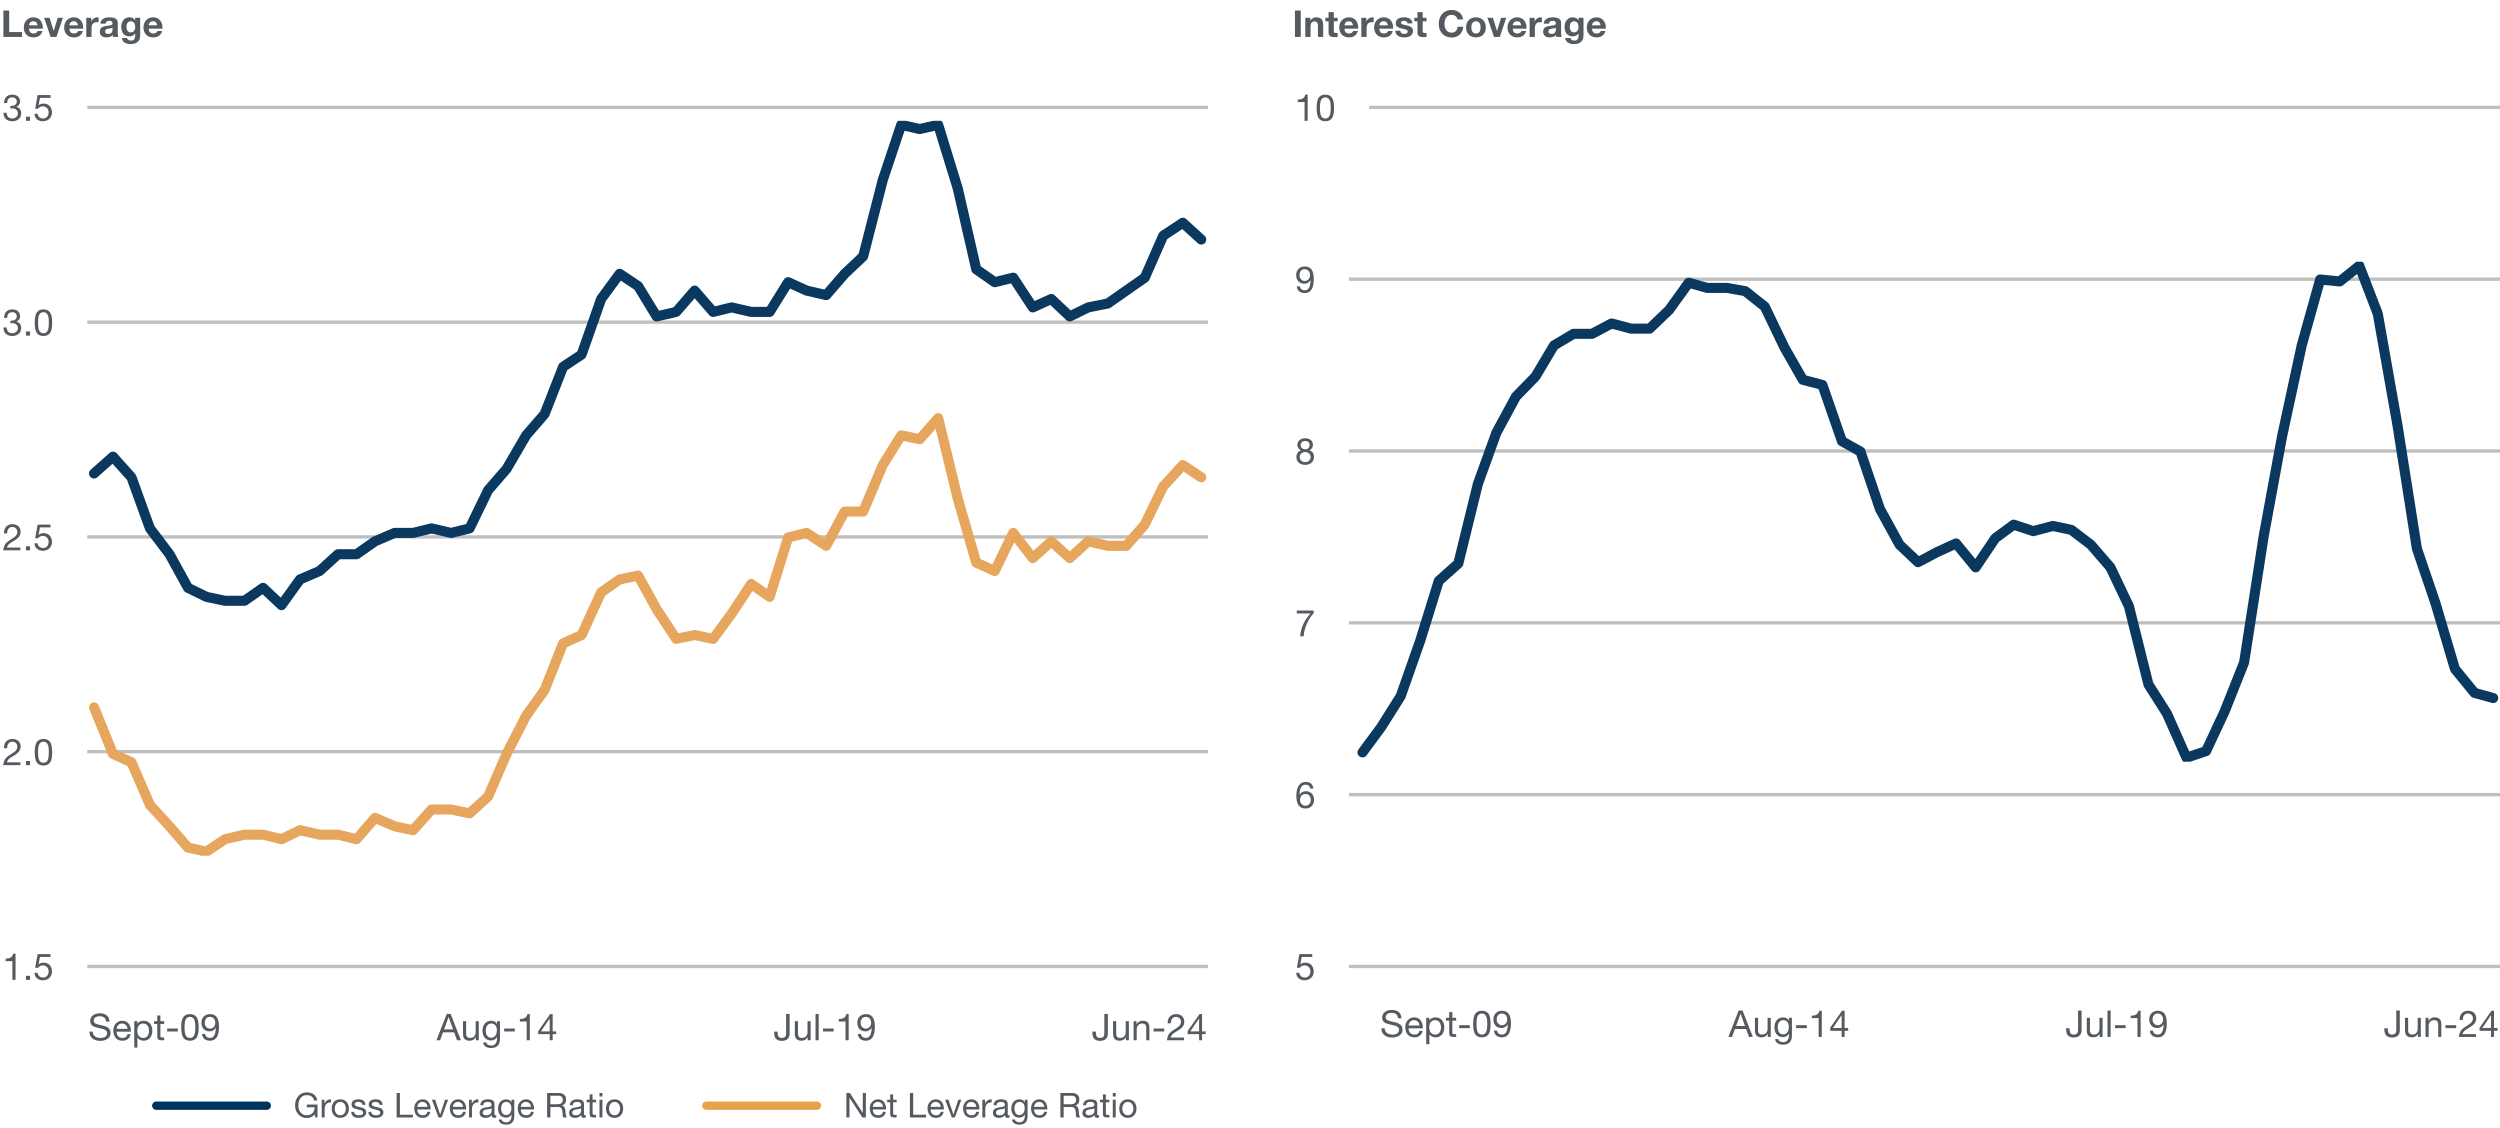 <svg width="745" height="336" viewBox="0 0 745 336" fill="none" xmlns="http://www.w3.org/2000/svg">
<path d="M1.009 3.146H2.736V9.548H6.564V11H1.009V3.146ZM11.192 7.546C11.119 7.15 10.987 6.849 10.796 6.644C10.613 6.439 10.33 6.336 9.949 6.336C9.7 6.336 9.491 6.38 9.322 6.468C9.161 6.549 9.029 6.651 8.926 6.776C8.831 6.901 8.761 7.033 8.717 7.172C8.68 7.311 8.658 7.436 8.651 7.546H11.192ZM8.651 8.536C8.673 9.042 8.801 9.409 9.036 9.636C9.271 9.863 9.608 9.977 10.048 9.977C10.363 9.977 10.635 9.9 10.862 9.746C11.089 9.585 11.229 9.416 11.28 9.24H12.655C12.435 9.922 12.098 10.41 11.643 10.703C11.188 10.996 10.638 11.143 9.993 11.143C9.546 11.143 9.142 11.073 8.783 10.934C8.424 10.787 8.119 10.582 7.87 10.318C7.621 10.054 7.426 9.739 7.287 9.372C7.155 9.005 7.089 8.602 7.089 8.162C7.089 7.737 7.159 7.341 7.298 6.974C7.437 6.607 7.635 6.292 7.892 6.028C8.149 5.757 8.453 5.544 8.805 5.39C9.164 5.236 9.56 5.159 9.993 5.159C10.477 5.159 10.899 5.254 11.258 5.445C11.617 5.628 11.911 5.878 12.138 6.193C12.373 6.508 12.541 6.868 12.644 7.271C12.747 7.674 12.783 8.096 12.754 8.536H8.651ZM16.826 11H15.088L13.141 5.313H14.78L15.979 9.196H16.001L17.2 5.313H18.751L16.826 11ZM23.223 7.546C23.15 7.15 23.018 6.849 22.827 6.644C22.644 6.439 22.362 6.336 21.98 6.336C21.731 6.336 21.522 6.38 21.353 6.468C21.192 6.549 21.06 6.651 20.957 6.776C20.862 6.901 20.792 7.033 20.748 7.172C20.712 7.311 20.69 7.436 20.682 7.546H23.223ZM20.682 8.536C20.704 9.042 20.833 9.409 21.067 9.636C21.302 9.863 21.639 9.977 22.079 9.977C22.395 9.977 22.666 9.9 22.893 9.746C23.121 9.585 23.26 9.416 23.311 9.24H24.686C24.466 9.922 24.129 10.41 23.674 10.703C23.22 10.996 22.67 11.143 22.024 11.143C21.577 11.143 21.174 11.073 20.814 10.934C20.455 10.787 20.151 10.582 19.901 10.318C19.652 10.054 19.458 9.739 19.318 9.372C19.186 9.005 19.12 8.602 19.12 8.162C19.12 7.737 19.19 7.341 19.329 6.974C19.469 6.607 19.667 6.292 19.923 6.028C20.18 5.757 20.484 5.544 20.836 5.39C21.196 5.236 21.592 5.159 22.024 5.159C22.508 5.159 22.93 5.254 23.289 5.445C23.649 5.628 23.942 5.878 24.169 6.193C24.404 6.508 24.573 6.868 24.675 7.271C24.778 7.674 24.815 8.096 24.785 8.536H20.682ZM25.712 5.313H27.197V6.369H27.219C27.292 6.193 27.391 6.032 27.516 5.885C27.64 5.731 27.783 5.603 27.945 5.5C28.106 5.39 28.278 5.306 28.462 5.247C28.645 5.188 28.836 5.159 29.034 5.159C29.136 5.159 29.25 5.177 29.375 5.214V6.666C29.301 6.651 29.213 6.64 29.111 6.633C29.008 6.618 28.909 6.611 28.814 6.611C28.528 6.611 28.286 6.659 28.088 6.754C27.89 6.849 27.728 6.981 27.604 7.15C27.486 7.311 27.402 7.502 27.351 7.722C27.299 7.942 27.274 8.18 27.274 8.437V11H25.712V5.313ZM29.921 7.062C29.943 6.695 30.035 6.391 30.196 6.149C30.357 5.907 30.563 5.713 30.812 5.566C31.061 5.419 31.34 5.317 31.648 5.258C31.963 5.192 32.279 5.159 32.594 5.159C32.88 5.159 33.17 5.181 33.463 5.225C33.756 5.262 34.024 5.339 34.266 5.456C34.508 5.573 34.706 5.738 34.86 5.951C35.014 6.156 35.091 6.431 35.091 6.776V9.735C35.091 9.992 35.106 10.237 35.135 10.472C35.164 10.707 35.216 10.883 35.289 11H33.705C33.676 10.912 33.65 10.824 33.628 10.736C33.613 10.641 33.602 10.545 33.595 10.45C33.346 10.707 33.052 10.886 32.715 10.989C32.378 11.092 32.033 11.143 31.681 11.143C31.41 11.143 31.157 11.11 30.922 11.044C30.687 10.978 30.482 10.875 30.306 10.736C30.13 10.597 29.991 10.421 29.888 10.208C29.793 9.995 29.745 9.742 29.745 9.449C29.745 9.126 29.8 8.862 29.91 8.657C30.027 8.444 30.174 8.276 30.35 8.151C30.533 8.026 30.739 7.935 30.966 7.876C31.201 7.81 31.435 7.759 31.67 7.722C31.905 7.685 32.136 7.656 32.363 7.634C32.59 7.612 32.792 7.579 32.968 7.535C33.144 7.491 33.283 7.429 33.386 7.348C33.489 7.26 33.536 7.135 33.529 6.974C33.529 6.805 33.5 6.673 33.441 6.578C33.39 6.475 33.316 6.398 33.221 6.347C33.133 6.288 33.027 6.252 32.902 6.237C32.785 6.215 32.656 6.204 32.517 6.204C32.209 6.204 31.967 6.27 31.791 6.402C31.615 6.534 31.512 6.754 31.483 7.062H29.921ZM33.529 8.217C33.463 8.276 33.379 8.323 33.276 8.36C33.181 8.389 33.074 8.415 32.957 8.437C32.847 8.459 32.73 8.477 32.605 8.492C32.48 8.507 32.356 8.525 32.231 8.547C32.114 8.569 31.996 8.598 31.879 8.635C31.769 8.672 31.67 8.723 31.582 8.789C31.501 8.848 31.435 8.925 31.384 9.02C31.333 9.115 31.307 9.236 31.307 9.383C31.307 9.522 31.333 9.64 31.384 9.735C31.435 9.83 31.505 9.907 31.593 9.966C31.681 10.017 31.784 10.054 31.901 10.076C32.018 10.098 32.139 10.109 32.264 10.109C32.572 10.109 32.81 10.058 32.979 9.955C33.148 9.852 33.272 9.731 33.353 9.592C33.434 9.445 33.481 9.299 33.496 9.152C33.518 9.005 33.529 8.888 33.529 8.8V8.217ZM38.955 9.658C39.175 9.658 39.369 9.614 39.538 9.526C39.706 9.438 39.846 9.321 39.956 9.174C40.066 9.027 40.146 8.862 40.197 8.679C40.256 8.488 40.285 8.29 40.285 8.085C40.285 7.85 40.264 7.63 40.219 7.425C40.175 7.212 40.102 7.025 39.999 6.864C39.897 6.703 39.761 6.574 39.593 6.479C39.424 6.384 39.211 6.336 38.955 6.336C38.734 6.336 38.544 6.38 38.383 6.468C38.228 6.556 38.096 6.677 37.986 6.831C37.884 6.978 37.807 7.15 37.755 7.348C37.712 7.539 37.69 7.74 37.69 7.953C37.69 8.158 37.708 8.364 37.745 8.569C37.788 8.767 37.858 8.947 37.953 9.108C38.056 9.269 38.188 9.401 38.349 9.504C38.511 9.607 38.712 9.658 38.955 9.658ZM41.77 10.637C41.77 10.864 41.737 11.125 41.672 11.418C41.613 11.711 41.481 11.983 41.276 12.232C41.07 12.489 40.773 12.705 40.385 12.881C39.996 13.057 39.475 13.145 38.822 13.145C38.544 13.145 38.258 13.108 37.965 13.035C37.678 12.969 37.414 12.863 37.172 12.716C36.938 12.569 36.74 12.379 36.578 12.144C36.425 11.917 36.337 11.642 36.315 11.319H37.865C37.939 11.612 38.082 11.814 38.294 11.924C38.507 12.041 38.753 12.1 39.032 12.1C39.471 12.1 39.791 11.968 39.989 11.704C40.194 11.44 40.293 11.106 40.285 10.703V9.955H40.264C40.095 10.256 39.853 10.479 39.538 10.626C39.23 10.765 38.903 10.835 38.559 10.835C38.133 10.835 37.767 10.762 37.459 10.615C37.151 10.461 36.898 10.256 36.7 9.999C36.502 9.735 36.355 9.431 36.26 9.086C36.172 8.734 36.127 8.364 36.127 7.975C36.127 7.608 36.179 7.256 36.282 6.919C36.392 6.574 36.549 6.274 36.755 6.017C36.96 5.753 37.213 5.544 37.514 5.39C37.822 5.236 38.173 5.159 38.569 5.159C38.944 5.159 39.27 5.229 39.548 5.368C39.834 5.507 40.073 5.742 40.264 6.072H40.285V5.313H41.77V10.637ZM46.856 7.546C46.783 7.15 46.651 6.849 46.46 6.644C46.277 6.439 45.994 6.336 45.613 6.336C45.364 6.336 45.155 6.38 44.986 6.468C44.825 6.549 44.693 6.651 44.59 6.776C44.495 6.901 44.425 7.033 44.381 7.172C44.344 7.311 44.322 7.436 44.315 7.546H46.856ZM44.315 8.536C44.337 9.042 44.465 9.409 44.7 9.636C44.935 9.863 45.272 9.977 45.712 9.977C46.027 9.977 46.299 9.9 46.526 9.746C46.753 9.585 46.893 9.416 46.944 9.24H48.319C48.099 9.922 47.762 10.41 47.307 10.703C46.852 10.996 46.302 11.143 45.657 11.143C45.21 11.143 44.806 11.073 44.447 10.934C44.088 10.787 43.783 10.582 43.534 10.318C43.285 10.054 43.09 9.739 42.951 9.372C42.819 9.005 42.753 8.602 42.753 8.162C42.753 7.737 42.823 7.341 42.962 6.974C43.101 6.607 43.299 6.292 43.556 6.028C43.813 5.757 44.117 5.544 44.469 5.39C44.828 5.236 45.224 5.159 45.657 5.159C46.141 5.159 46.563 5.254 46.922 5.445C47.281 5.628 47.575 5.878 47.802 6.193C48.037 6.508 48.205 6.868 48.308 7.271C48.411 7.674 48.447 8.096 48.418 8.536H44.315Z" fill="#545A5F"/>
<path d="M3.618 28.201C5.103 28.201 5.983 28.993 5.983 30.28C5.983 30.918 5.609 31.501 4.905 31.842V31.864C5.829 32.073 6.313 32.766 6.313 33.756C6.313 35.208 5.202 36.132 3.64 36.132C2.089 36.132 1.033 35.241 1.033 33.624V33.591H1.979C2.023 34.702 2.65 35.307 3.64 35.307C4.597 35.307 5.323 34.68 5.323 33.8C5.323 32.876 4.663 32.304 3.629 32.304C3.475 32.304 3.288 32.315 3.101 32.337V31.545C3.189 31.556 3.299 31.556 3.453 31.556C4.377 31.556 5.004 31.028 5.004 30.28C5.004 29.499 4.443 29.026 3.618 29.026C2.705 29.026 2.155 29.653 2.133 30.72H1.198C1.275 29.103 2.155 28.201 3.618 28.201ZM7.739 34.779H8.96V36H7.739V34.779ZM11.208 28.333H15.058V29.158H11.912L11.494 31.402L11.516 31.424C11.846 31.061 12.352 30.863 12.968 30.863C14.475 30.863 15.487 31.875 15.487 33.525C15.487 35.021 14.387 36.132 12.759 36.132C11.395 36.132 10.317 35.285 10.273 33.91V33.899H11.208C11.263 34.724 11.945 35.307 12.847 35.307C13.804 35.307 14.497 34.603 14.497 33.459C14.497 32.403 13.716 31.688 12.737 31.688C12.176 31.688 11.703 31.93 11.285 32.425L10.482 32.381L11.208 28.333Z" fill="#545A5F"/>
<rect x="26" y="31.5" width="334" height="1" fill="#BFBFBF"/>
<path d="M3.618 92.201C5.103 92.201 5.983 92.993 5.983 94.28C5.983 94.918 5.609 95.501 4.905 95.842V95.864C5.829 96.073 6.313 96.766 6.313 97.756C6.313 99.208 5.202 100.132 3.64 100.132C2.089 100.132 1.033 99.241 1.033 97.624V97.591H1.979C2.023 98.702 2.65 99.307 3.64 99.307C4.597 99.307 5.323 98.68 5.323 97.8C5.323 96.876 4.663 96.304 3.629 96.304C3.475 96.304 3.288 96.315 3.101 96.337V95.545C3.189 95.556 3.299 95.556 3.453 95.556C4.377 95.556 5.004 95.028 5.004 94.28C5.004 93.499 4.443 93.026 3.618 93.026C2.705 93.026 2.155 93.653 2.133 94.72H1.198C1.275 93.103 2.155 92.201 3.618 92.201ZM7.739 98.779H8.96V100H7.739V98.779ZM12.946 92.201C13.815 92.201 14.453 92.487 14.893 93.059C15.322 93.62 15.542 94.665 15.542 96.172C15.542 97.679 15.333 98.702 14.893 99.274C14.464 99.835 13.815 100.132 12.946 100.132C12.077 100.132 11.428 99.846 10.999 99.263C10.57 98.691 10.35 97.657 10.35 96.172C10.35 94.676 10.57 93.642 10.999 93.07C11.439 92.487 12.077 92.201 12.946 92.201ZM11.34 96.161C11.34 97.393 11.483 98.218 11.747 98.658C12.022 99.087 12.418 99.307 12.946 99.307C13.518 99.307 13.936 99.065 14.189 98.559C14.442 98.053 14.552 97.272 14.552 96.194C14.552 95.468 14.563 94.313 14.09 93.62C13.848 93.268 13.485 93.026 12.935 93.026C12.44 93.026 12.044 93.235 11.758 93.664C11.483 94.082 11.34 94.918 11.34 96.161Z" fill="#545A5F"/>
<rect x="26" y="95.5" width="334" height="1" fill="#BFBFBF"/>
<path d="M3.706 156.201C5.147 156.201 6.148 157.07 6.148 158.445C6.148 158.984 5.994 159.468 5.697 159.897C5.4 160.337 4.762 160.832 3.783 161.393C2.584 162.086 2.177 162.57 2.067 163.175H6.071V164H0.978C1.033 163.351 1.198 162.79 1.473 162.295C1.759 161.811 2.298 161.338 3.057 160.876C3.959 160.337 4.542 159.886 4.784 159.578C5.037 159.259 5.158 158.885 5.158 158.445C5.158 157.62 4.498 157.026 3.651 157.026C2.694 157.026 2.133 157.818 2.133 158.885V158.962H1.198L1.187 158.764C1.187 157.224 2.177 156.201 3.706 156.201ZM7.739 162.779H8.96V164H7.739V162.779ZM11.208 156.333H15.058V157.158H11.912L11.494 159.402L11.516 159.424C11.846 159.061 12.352 158.863 12.968 158.863C14.475 158.863 15.487 159.875 15.487 161.525C15.487 163.021 14.387 164.132 12.759 164.132C11.395 164.132 10.317 163.285 10.273 161.91V161.899H11.208C11.263 162.724 11.945 163.307 12.847 163.307C13.804 163.307 14.497 162.603 14.497 161.459C14.497 160.403 13.716 159.688 12.737 159.688C12.176 159.688 11.703 159.93 11.285 160.425L10.482 160.381L11.208 156.333Z" fill="#545A5F"/>
<rect x="26" y="159.5" width="334" height="1" fill="#BFBFBF"/>
<path d="M3.706 220.201C5.147 220.201 6.148 221.07 6.148 222.445C6.148 222.984 5.994 223.468 5.697 223.897C5.4 224.337 4.762 224.832 3.783 225.393C2.584 226.086 2.177 226.57 2.067 227.175H6.071V228H0.978C1.033 227.351 1.198 226.79 1.473 226.295C1.759 225.811 2.298 225.338 3.057 224.876C3.959 224.337 4.542 223.886 4.784 223.578C5.037 223.259 5.158 222.885 5.158 222.445C5.158 221.62 4.498 221.026 3.651 221.026C2.694 221.026 2.133 221.818 2.133 222.885V222.962H1.198L1.187 222.764C1.187 221.224 2.177 220.201 3.706 220.201ZM7.739 226.779H8.96V228H7.739V226.779ZM12.946 220.201C13.815 220.201 14.453 220.487 14.893 221.059C15.322 221.62 15.542 222.665 15.542 224.172C15.542 225.679 15.333 226.702 14.893 227.274C14.464 227.835 13.815 228.132 12.946 228.132C12.077 228.132 11.428 227.846 10.999 227.263C10.57 226.691 10.35 225.657 10.35 224.172C10.35 222.676 10.57 221.642 10.999 221.07C11.439 220.487 12.077 220.201 12.946 220.201ZM11.34 224.161C11.34 225.393 11.483 226.218 11.747 226.658C12.022 227.087 12.418 227.307 12.946 227.307C13.518 227.307 13.936 227.065 14.189 226.559C14.442 226.053 14.552 225.272 14.552 224.194C14.552 223.468 14.563 222.313 14.09 221.62C13.848 221.268 13.485 221.026 12.935 221.026C12.44 221.026 12.044 221.235 11.758 221.664C11.483 222.082 11.34 222.918 11.34 224.161Z" fill="#545A5F"/>
<rect x="26" y="223.5" width="334" height="1" fill="#BFBFBF"/>
<path d="M3.915 284.201H4.63V292H3.695V286.412H1.671V285.664H1.704C3.013 285.664 3.728 285.202 3.915 284.201ZM7.739 290.779H8.96V292H7.739V290.779ZM11.208 284.333H15.058V285.158H11.912L11.494 287.402L11.516 287.424C11.846 287.061 12.352 286.863 12.968 286.863C14.475 286.863 15.487 287.875 15.487 289.525C15.487 291.021 14.387 292.132 12.759 292.132C11.395 292.132 10.317 291.285 10.273 289.91V289.899H11.208C11.263 290.724 11.945 291.307 12.847 291.307C13.804 291.307 14.497 290.603 14.497 289.459C14.497 288.403 13.716 287.688 12.737 287.688C12.176 287.688 11.703 287.93 11.285 288.425L10.482 288.381L11.208 284.333Z" fill="#545A5F"/>
<rect x="26" y="287.5" width="334" height="1" fill="#BFBFBF"/>
<g clip-path="url(#clip0_170_1936)">
<path d="M28.025 141.091L33.668 136.084L39.176 142.246L44.684 157.459L50.516 165.161L56.024 175.175L61.532 177.871L67.04 179.026H72.871L78.379 175.175L83.887 180.334L89.395 172.671L95.227 170.168L100.735 165.161H106.243L111.751 161.31L117.583 158.807H123.091L128.599 157.459L134.431 158.807L139.939 157.459L145.447 146.098L150.955 139.743L156.787 129.73L162.295 123.375L167.802 109.318L173.31 105.66L179.142 89.099L184.65 81.589L190.158 85.248L195.666 94.298L201.498 92.95L207.006 86.596L212.514 92.95L218.022 91.603L223.854 92.95H229.362L234.87 84.093L240.378 86.596L246.21 87.944L251.718 81.589L257.226 76.39L263.058 53.668L268.565 37.203L274.073 38.455L279.581 37.203L285.413 56.171L290.921 80.241L296.429 84.093L301.937 82.745L307.769 91.603L313.277 89.099L318.785 94.298L324.293 91.603L330.125 90.447L335.633 86.596L341.141 82.745L346.649 70.228L352.481 66.377L357.975 71.383" stroke="#0A385E" stroke-width="3" stroke-linecap="round" stroke-linejoin="round"/>
<path d="M28.025 210.799L33.668 224.663L39.176 227.167L44.684 239.876L50.516 246.23L56.024 252.585L61.532 253.796L67.04 250.082L72.871 248.734H78.379L83.887 250.082L89.395 247.386L95.227 248.734H100.735L106.243 250.082L111.751 243.727L117.583 246.23L123.091 247.386L128.599 241.224H134.431L139.939 242.379L145.447 237.372L150.955 224.663L156.787 213.302L162.295 205.6L167.802 191.735L173.31 189.232L179.142 176.523L184.65 172.671L190.158 171.516L195.666 181.529L201.498 190.387L207.006 189.232L212.514 190.387L218.022 182.877L223.854 174.019L229.362 177.871L234.87 160.155L240.378 158.807L246.21 162.658L251.718 152.452H257.226L263.058 138.588L268.565 129.73L274.073 130.885L279.581 124.603L285.413 148.601L290.921 167.665L296.429 170.168L301.937 158.807L307.769 166.317L313.277 161.31L318.785 166.317L324.293 161.31L330.125 162.658H335.633L341.141 156.304L346.649 144.942L352.481 138.588L357.975 142.246" stroke="#E6A65D" stroke-width="3" stroke-linecap="round" stroke-linejoin="round"/>
</g>
<path d="M29.732 301.959C31.47 301.959 32.614 302.85 32.625 304.445H31.635C31.514 303.367 30.865 302.839 29.688 302.839C28.566 302.839 27.928 303.323 27.928 304.181C27.928 304.489 28.071 304.731 28.324 304.94C28.588 305.138 29.292 305.347 30.447 305.578C32.13 305.919 32.955 306.59 32.955 307.844C32.955 308.581 32.647 309.153 32.053 309.56C31.459 309.978 30.733 310.187 29.886 310.187C28.005 310.187 26.652 309.219 26.641 307.415H27.631C27.642 308.625 28.577 309.307 29.919 309.307C31.184 309.307 31.91 308.801 31.91 307.877C31.91 307.14 31.393 306.722 29.699 306.403C28.577 306.183 27.84 305.919 27.455 305.589C27.07 305.248 26.883 304.808 26.883 304.258C26.883 302.806 28.104 301.959 29.732 301.959ZM36.436 304.181C37.25 304.181 37.888 304.478 38.339 305.061C38.79 305.644 39.01 306.403 39.01 307.327V307.437H34.753V307.503C34.753 308.592 35.424 309.307 36.524 309.307C37.36 309.307 37.844 308.9 37.998 308.196H38.922C38.669 309.461 37.778 310.132 36.491 310.132C35.897 310.132 35.391 310 34.984 309.736C34.148 309.186 33.763 308.108 33.763 307.118C33.763 306.282 34.005 305.589 34.511 305.028C35.017 304.467 35.666 304.181 36.436 304.181ZM34.753 306.612H38.02C37.965 305.699 37.294 305.006 36.37 305.006C35.49 305.006 34.83 305.644 34.753 306.612ZM42.784 304.181C44.434 304.181 45.402 305.424 45.402 307.173C45.402 308.911 44.412 310.132 42.806 310.132C42.102 310.132 41.365 309.846 40.969 309.241H40.947V312.178H40.012V304.313H40.947V305.083H40.969C41.266 304.5 41.915 304.181 42.784 304.181ZM40.914 307.151C40.914 308.46 41.574 309.307 42.707 309.307C43.785 309.307 44.412 308.493 44.412 307.107C44.412 305.908 43.752 305.006 42.641 305.006C41.519 305.006 40.914 305.908 40.914 307.151ZM46.863 302.608H47.798V304.313H48.931V305.138H47.798V308.702C47.798 308.988 47.886 309.131 48.084 309.153C48.271 309.164 48.469 309.175 48.667 309.175H48.931V310H48.161C47.127 310 46.863 309.67 46.863 308.812V305.138H45.895V304.313H46.863V302.608ZM49.816 306.502H52.995V307.382H49.816V306.502ZM56.599 302.201C57.468 302.201 58.106 302.487 58.546 303.059C58.975 303.62 59.195 304.665 59.195 306.172C59.195 307.679 58.986 308.702 58.546 309.274C58.117 309.835 57.468 310.132 56.599 310.132C55.73 310.132 55.081 309.846 54.652 309.263C54.223 308.691 54.003 307.657 54.003 306.172C54.003 304.676 54.223 303.642 54.652 303.07C55.092 302.487 55.73 302.201 56.599 302.201ZM54.993 306.161C54.993 307.393 55.136 308.218 55.4 308.658C55.675 309.087 56.071 309.307 56.599 309.307C57.171 309.307 57.589 309.065 57.842 308.559C58.095 308.053 58.205 307.272 58.205 306.194C58.205 305.468 58.216 304.313 57.743 303.62C57.501 303.268 57.138 303.026 56.588 303.026C56.093 303.026 55.697 303.235 55.411 303.664C55.136 304.082 54.993 304.918 54.993 306.161ZM62.59 302.201C64.394 302.201 65.263 303.422 65.263 305.93C65.263 308.812 64.361 310.132 62.557 310.132C61.215 310.132 60.335 309.439 60.192 308.119H61.127C61.226 308.878 61.798 309.307 62.557 309.307C63.701 309.307 64.251 308.339 64.317 306.293L64.295 306.271C63.932 306.942 63.261 307.349 62.48 307.349C60.951 307.349 60.027 306.337 60.027 304.742C60.027 303.257 61.083 302.201 62.59 302.201ZM61.017 304.874C61.017 305.754 61.71 306.524 62.557 306.524C63.492 306.524 64.152 305.754 64.152 304.808C64.152 303.818 63.58 303.026 62.535 303.026C61.589 303.026 61.017 303.752 61.017 304.874Z" fill="#545A5F"/>
<path d="M133.128 302.146H134.283L137.352 310H136.197L135.339 307.635H132.017L131.137 310H130.059L133.128 302.146ZM133.7 303.092H133.678L132.347 306.755H135.009L133.7 303.092ZM137.973 304.313H138.908V308.185C138.908 308.845 139.348 309.307 140.063 309.307C141.152 309.307 141.746 308.592 141.746 307.558V304.313H142.681V310H141.801V309.098H141.779C141.372 309.824 140.723 310.132 139.931 310.132C138.6 310.132 137.973 309.439 137.973 308.108V304.313ZM146.395 304.181C147.198 304.181 147.781 304.555 148.1 305.127H148.111V304.313H148.991V309.571C148.991 311.364 148.144 312.31 146.362 312.31C145.075 312.31 144.052 311.738 143.997 310.638H144.932C144.965 311.232 145.68 311.562 146.406 311.562C147.506 311.562 148.111 310.825 148.111 309.384V309.032H148.089C147.803 309.659 147.11 310.066 146.318 310.066C144.778 310.066 143.777 308.9 143.777 307.184C143.777 305.457 144.723 304.181 146.395 304.181ZM144.767 307.074C144.767 308.405 145.35 309.241 146.373 309.241C147.407 309.241 148.067 308.361 148.067 307.041C148.067 305.842 147.484 305.006 146.439 305.006C145.394 305.006 144.767 305.831 144.767 307.074ZM150.247 306.502H153.426V307.382H150.247V306.502ZM157.174 302.201H157.889V310H156.954V304.412H154.93V303.664H154.963C156.272 303.664 156.987 303.202 157.174 302.201ZM163.946 302.201H164.694V307.349H165.75V308.174H164.694V310H163.814V308.174H160.393V307.272L163.946 302.201ZM163.814 303.532H163.792L161.196 307.349H163.814V303.532Z" fill="#545A5F"/>
<path d="M234.262 302.146H235.307V308.075C235.307 309.307 234.548 310.187 232.986 310.187C232.293 310.187 231.721 310 231.314 309.626C230.907 309.263 230.698 308.614 230.698 307.69V307.415H231.743V307.679C231.743 308.988 232.205 309.307 233.008 309.307C233.866 309.307 234.262 308.856 234.262 307.932V302.146ZM236.864 304.313H237.799V308.185C237.799 308.845 238.239 309.307 238.954 309.307C240.043 309.307 240.637 308.592 240.637 307.558V304.313H241.572V310H240.692V309.098H240.67C240.263 309.824 239.614 310.132 238.822 310.132C237.491 310.132 236.864 309.439 236.864 308.108V304.313ZM243.031 302.146H243.966V310H243.031V302.146ZM245.261 306.502H248.44V307.382H245.261V306.502ZM252.187 302.201H252.902V310H251.967V304.412H249.943V303.664H249.976C251.285 303.664 252 303.202 252.187 302.201ZM258.036 302.201C259.84 302.201 260.709 303.422 260.709 305.93C260.709 308.812 259.807 310.132 258.003 310.132C256.661 310.132 255.781 309.439 255.638 308.119H256.573C256.672 308.878 257.244 309.307 258.003 309.307C259.147 309.307 259.697 308.339 259.763 306.293L259.741 306.271C259.378 306.942 258.707 307.349 257.926 307.349C256.397 307.349 255.473 306.337 255.473 304.742C255.473 303.257 256.529 302.201 258.036 302.201ZM256.463 304.874C256.463 305.754 257.156 306.524 258.003 306.524C258.938 306.524 259.598 305.754 259.598 304.808C259.598 303.818 259.026 303.026 257.981 303.026C257.035 303.026 256.463 303.752 256.463 304.874Z" fill="#545A5F"/>
<path d="M329.092 302.146H330.137V308.075C330.137 309.307 329.378 310.187 327.816 310.187C327.123 310.187 326.551 310 326.144 309.626C325.737 309.263 325.528 308.614 325.528 307.69V307.415H326.573V307.679C326.573 308.988 327.035 309.307 327.838 309.307C328.696 309.307 329.092 308.856 329.092 307.932V302.146ZM331.694 304.313H332.629V308.185C332.629 308.845 333.069 309.307 333.784 309.307C334.873 309.307 335.467 308.592 335.467 307.558V304.313H336.402V310H335.522V309.098H335.5C335.093 309.824 334.444 310.132 333.652 310.132C332.321 310.132 331.694 309.439 331.694 308.108V304.313ZM340.556 304.181C341.931 304.181 342.514 304.907 342.514 306.216V310H341.579V306.117C341.579 305.49 341.172 305.006 340.413 305.006C339.346 305.006 338.741 305.721 338.741 306.755V310H337.806V304.313H338.686V305.215H338.708C339.126 304.5 339.72 304.181 340.556 304.181ZM343.764 306.502H346.943V307.382H343.764V306.502ZM350.482 302.201C351.923 302.201 352.924 303.07 352.924 304.445C352.924 304.984 352.77 305.468 352.473 305.897C352.176 306.337 351.538 306.832 350.559 307.393C349.36 308.086 348.953 308.57 348.843 309.175H352.847V310H347.754C347.809 309.351 347.974 308.79 348.249 308.295C348.535 307.811 349.074 307.338 349.833 306.876C350.735 306.337 351.318 305.886 351.56 305.578C351.813 305.259 351.934 304.885 351.934 304.445C351.934 303.62 351.274 303.026 350.427 303.026C349.47 303.026 348.909 303.818 348.909 304.885V304.962H347.974L347.963 304.764C347.963 303.224 348.953 302.201 350.482 302.201ZM357.463 302.201H358.211V307.349H359.267V308.174H358.211V310H357.331V308.174H353.91V307.272L357.463 302.201ZM357.331 303.532H357.309L354.713 307.349H357.331V303.532Z" fill="#545A5F"/>
<path d="M46.566 329.5H79.5" stroke="#00335C" stroke-width="2.483" stroke-linecap="round" stroke-linejoin="round"/>
<path d="M91.413 325.532C93.129 325.532 94.324 326.38 94.549 327.953H93.578C93.384 326.922 92.608 326.35 91.413 326.35C89.829 326.35 88.91 327.637 88.91 329.445C88.91 330.272 89.145 330.977 89.604 331.529C90.054 332.081 90.667 332.356 91.413 332.356C92.802 332.356 93.752 331.427 93.752 330.089V329.976H91.423V329.159H94.62V333H94.007L93.752 332.091C93.221 332.775 92.363 333.174 91.413 333.174C90.422 333.174 89.594 332.816 88.93 332.111C88.266 331.396 87.939 330.518 87.939 329.496C87.939 328.342 88.246 327.392 88.869 326.646C89.492 325.91 90.34 325.532 91.413 325.532ZM98.531 327.596C98.572 327.596 98.602 327.596 98.653 327.596V328.515C97.356 328.515 96.743 329.19 96.743 330.64V333H95.875V327.719H96.692V328.832H96.712C97.121 327.994 97.703 327.596 98.531 327.596ZM101.406 327.596C103.03 327.596 103.97 328.75 103.97 330.364C103.97 331.999 102.958 333.123 101.406 333.123C99.873 333.123 98.842 332.05 98.842 330.364C98.842 328.679 99.822 327.596 101.406 327.596ZM99.761 330.364C99.761 331.56 100.445 332.356 101.406 332.356C102.356 332.356 103.05 331.56 103.05 330.364C103.05 329.169 102.356 328.362 101.395 328.362C100.476 328.362 99.761 329.138 99.761 330.364ZM106.751 327.596C108.171 327.596 108.835 328.148 108.906 329.251H108.038V329.241C107.987 328.679 107.507 328.362 106.812 328.362C106.117 328.362 105.688 328.607 105.688 329.036C105.688 329.425 106.046 329.649 106.761 329.813L107.578 329.997C108.6 330.221 109.141 330.661 109.141 331.457C109.141 332.499 108.273 333.123 106.894 333.123C105.555 333.123 104.708 332.52 104.657 331.335H105.525C105.545 331.989 106.066 332.356 106.945 332.356C107.782 332.356 108.222 332.091 108.222 331.57C108.222 331.335 108.109 331.141 107.895 331.008C107.68 330.875 107.241 330.742 106.577 330.599C105.218 330.313 104.769 329.884 104.769 329.098C104.769 328.168 105.596 327.596 106.751 327.596ZM111.859 327.596C113.279 327.596 113.943 328.148 114.014 329.251H113.146V329.241C113.095 328.679 112.614 328.362 111.92 328.362C111.225 328.362 110.796 328.607 110.796 329.036C110.796 329.425 111.154 329.649 111.869 329.813L112.686 329.997C113.708 330.221 114.249 330.661 114.249 331.457C114.249 332.499 113.381 333.123 112.002 333.123C110.663 333.123 109.815 332.52 109.764 331.335H110.633C110.653 331.989 111.174 332.356 112.053 332.356C112.89 332.356 113.33 332.091 113.33 331.57C113.33 331.335 113.217 331.141 113.003 331.008C112.788 330.875 112.349 330.742 111.685 330.599C110.326 330.313 109.877 329.884 109.877 329.098C109.877 328.168 110.704 327.596 111.859 327.596ZM118.195 325.706H119.166V332.183H123.027V333H118.195V325.706ZM125.925 327.596C126.681 327.596 127.274 327.872 127.693 328.413C128.111 328.955 128.316 329.659 128.316 330.518V330.62H124.362V330.681C124.362 331.692 124.985 332.356 126.007 332.356C126.783 332.356 127.233 331.978 127.376 331.325H128.234C127.999 332.499 127.172 333.123 125.976 333.123C125.425 333.123 124.955 333 124.577 332.755C123.8 332.244 123.443 331.243 123.443 330.324C123.443 329.547 123.668 328.904 124.138 328.383C124.607 327.862 125.21 327.596 125.925 327.596ZM124.362 329.854H127.396C127.345 329.006 126.722 328.362 125.864 328.362C125.047 328.362 124.434 328.955 124.362 329.854ZM128.705 327.719H129.676L131.157 332.121H131.177L132.618 327.719H133.527L131.596 333H130.666L128.705 327.719ZM136.52 327.596C137.276 327.596 137.868 327.872 138.287 328.413C138.706 328.955 138.91 329.659 138.91 330.518V330.62H134.957V330.681C134.957 331.692 135.58 332.356 136.602 332.356C137.378 332.356 137.828 331.978 137.971 331.325H138.829C138.594 332.499 137.766 333.123 136.571 333.123C136.019 333.123 135.55 333 135.172 332.755C134.395 332.244 134.038 331.243 134.038 330.324C134.038 329.547 134.262 328.904 134.732 328.383C135.202 327.862 135.805 327.596 136.52 327.596ZM134.957 329.854H137.991C137.94 329.006 137.317 328.362 136.459 328.362C135.641 328.362 135.029 328.955 134.957 329.854ZM142.436 327.596C142.477 327.596 142.507 327.596 142.559 327.596V328.515C141.261 328.515 140.648 329.19 140.648 330.64V333H139.78V327.719H140.597V328.832H140.618C141.026 327.994 141.609 327.596 142.436 327.596ZM145.378 327.596C146.87 327.596 147.35 328.188 147.35 329.016V332.06C147.35 332.254 147.442 332.356 147.626 332.356C147.707 332.356 147.809 332.336 147.891 332.305V332.98C147.728 333.072 147.513 333.123 147.268 333.123C146.798 333.123 146.533 332.857 146.533 332.305C146.073 332.847 145.45 333.123 144.673 333.123C143.59 333.123 142.926 332.591 142.926 331.641C142.926 331.171 143.08 330.793 143.386 330.518C143.682 330.232 144.387 330.027 145.521 329.884C146.287 329.792 146.492 329.608 146.492 329.23C146.492 328.648 146.134 328.362 145.317 328.362C144.459 328.362 144.04 328.679 143.999 329.363H143.131C143.192 328.188 143.989 327.596 145.378 327.596ZM143.846 331.58C143.846 332.07 144.224 332.356 144.867 332.356C145.879 332.356 146.481 331.764 146.481 331.182V330.272C146.338 330.375 146.103 330.456 145.869 330.487L144.98 330.62C144.214 330.732 143.846 331.028 143.846 331.58ZM150.845 327.596C151.59 327.596 152.132 327.943 152.428 328.474H152.438V327.719H153.256V332.602C153.256 334.267 152.469 335.145 150.814 335.145C149.619 335.145 148.669 334.614 148.618 333.593H149.486C149.517 334.144 150.181 334.451 150.855 334.451C151.876 334.451 152.438 333.766 152.438 332.428V332.101H152.418C152.152 332.683 151.509 333.061 150.773 333.061C149.343 333.061 148.413 331.978 148.413 330.385C148.413 328.781 149.292 327.596 150.845 327.596ZM149.333 330.283C149.333 331.519 149.874 332.295 150.824 332.295C151.784 332.295 152.397 331.478 152.397 330.252C152.397 329.138 151.856 328.362 150.886 328.362C149.915 328.362 149.333 329.128 149.333 330.283ZM156.762 327.596C157.518 327.596 158.11 327.872 158.529 328.413C158.948 328.955 159.152 329.659 159.152 330.518V330.62H155.199V330.681C155.199 331.692 155.822 332.356 156.843 332.356C157.62 332.356 158.069 331.978 158.212 331.325H159.07C158.835 332.499 158.008 333.123 156.813 333.123C156.261 333.123 155.791 333 155.413 332.755C154.637 332.244 154.279 331.243 154.279 330.324C154.279 329.547 154.504 328.904 154.974 328.383C155.444 327.862 156.047 327.596 156.762 327.596ZM155.199 329.854H158.233C158.182 329.006 157.559 328.362 156.7 328.362C155.883 328.362 155.27 328.955 155.199 329.854ZM163.039 325.706H166.512C167.768 325.706 168.688 326.401 168.688 327.616C168.688 328.577 168.269 329.22 167.421 329.465V329.486C168.146 329.629 168.483 330.058 168.535 331.396C168.565 332.254 168.688 332.673 168.943 333H167.86C167.738 332.837 167.727 332.714 167.687 332.438L167.646 331.641C167.636 331.263 167.554 330.875 167.401 330.487C167.247 330.099 166.92 329.894 166.41 329.884H164.009V333H163.039V325.706ZM164.009 329.067H166.083C167.155 329.067 167.717 328.658 167.717 327.77C167.717 326.983 167.258 326.523 166.461 326.523H164.009V329.067ZM172.055 327.596C173.546 327.596 174.026 328.188 174.026 329.016V332.06C174.026 332.254 174.118 332.356 174.302 332.356C174.384 332.356 174.486 332.336 174.568 332.305V332.98C174.404 333.072 174.19 333.123 173.944 333.123C173.474 333.123 173.209 332.857 173.209 332.305C172.749 332.847 172.126 333.123 171.35 333.123C170.267 333.123 169.603 332.591 169.603 331.641C169.603 331.171 169.756 330.793 170.062 330.518C170.359 330.232 171.064 330.027 172.198 329.884C172.964 329.792 173.168 329.608 173.168 329.23C173.168 328.648 172.81 328.362 171.993 328.362C171.135 328.362 170.716 328.679 170.675 329.363H169.807C169.868 328.188 170.665 327.596 172.055 327.596ZM170.522 331.58C170.522 332.07 170.9 332.356 171.544 332.356C172.555 332.356 173.158 331.764 173.158 331.182V330.272C173.015 330.375 172.78 330.456 172.545 330.487L171.656 330.62C170.89 330.732 170.522 331.028 170.522 331.58ZM175.713 326.135H176.581V327.719H177.633V328.485H176.581V331.795C176.581 332.06 176.663 332.193 176.847 332.213C177.02 332.224 177.204 332.234 177.388 332.234H177.633V333H176.918C175.958 333 175.713 332.694 175.713 331.897V328.485H174.814V327.719H175.713V326.135ZM178.649 325.706H179.517V326.768H178.649V325.706ZM178.649 327.719H179.517V333H178.649V327.719ZM183.141 327.596C184.765 327.596 185.705 328.75 185.705 330.364C185.705 331.999 184.693 333.123 183.141 333.123C181.608 333.123 180.577 332.05 180.577 330.364C180.577 328.679 181.557 327.596 183.141 327.596ZM181.496 330.364C181.496 331.56 182.18 332.356 183.141 332.356C184.091 332.356 184.785 331.56 184.785 330.364C184.785 329.169 184.091 328.362 183.13 328.362C182.211 328.362 181.496 329.138 181.496 330.364Z" fill="#545A5F"/>
<path d="M210.5 329.5H243.435" stroke="#E8A34A" stroke-width="2.483" stroke-linecap="round" stroke-linejoin="round"/>
<path d="M252.221 325.706H253.253L257.094 331.621H257.114V325.706H258.034V333H256.971L253.161 327.146H253.141V333H252.221V325.706ZM261.657 327.596C262.413 327.596 263.006 327.872 263.424 328.413C263.843 328.955 264.048 329.659 264.048 330.518V330.62H260.094V330.681C260.094 331.692 260.717 332.356 261.739 332.356C262.515 332.356 262.965 331.978 263.108 331.325H263.966C263.731 332.499 262.903 333.123 261.708 333.123C261.157 333.123 260.687 333 260.309 332.755C259.532 332.244 259.175 331.243 259.175 330.324C259.175 329.547 259.399 328.904 259.869 328.383C260.339 327.862 260.942 327.596 261.657 327.596ZM260.094 329.854H263.128C263.077 329.006 262.454 328.362 261.596 328.362C260.779 328.362 260.166 328.955 260.094 329.854ZM265.285 326.135H266.153V327.719H267.205V328.485H266.153V331.795C266.153 332.06 266.235 332.193 266.419 332.213C266.592 332.224 266.776 332.234 266.96 332.234H267.205V333H266.49C265.53 333 265.285 332.694 265.285 331.897V328.485H264.386V327.719H265.285V326.135ZM271.156 325.706H272.127V332.183H275.988V333H271.156V325.706ZM278.886 327.596C279.642 327.596 280.234 327.872 280.653 328.413C281.072 328.955 281.276 329.659 281.276 330.518V330.62H277.323V330.681C277.323 331.692 277.946 332.356 278.968 332.356C279.744 332.356 280.194 331.978 280.337 331.325H281.195C280.96 332.499 280.132 333.123 278.937 333.123C278.385 333.123 277.915 333 277.538 332.755C276.761 332.244 276.404 331.243 276.404 330.324C276.404 329.547 276.628 328.904 277.098 328.383C277.568 327.862 278.171 327.596 278.886 327.596ZM277.323 329.854H280.357C280.306 329.006 279.683 328.362 278.825 328.362C278.007 328.362 277.394 328.955 277.323 329.854ZM281.666 327.719H282.636L284.117 332.121H284.138L285.578 327.719H286.488L284.557 333H283.627L281.666 327.719ZM289.481 327.596C290.237 327.596 290.829 327.872 291.248 328.413C291.667 328.955 291.871 329.659 291.871 330.518V330.62H287.918V330.681C287.918 331.692 288.541 332.356 289.562 332.356C290.339 332.356 290.788 331.978 290.931 331.325H291.789C291.554 332.499 290.727 333.123 289.532 333.123C288.98 333.123 288.51 333 288.132 332.755C287.356 332.244 286.998 331.243 286.998 330.324C286.998 329.547 287.223 328.904 287.693 328.383C288.163 327.862 288.766 327.596 289.481 327.596ZM287.918 329.854H290.952C290.901 329.006 290.278 328.362 289.419 328.362C288.602 328.362 287.989 328.955 287.918 329.854ZM295.397 327.596C295.438 327.596 295.468 327.596 295.519 327.596V328.515C294.222 328.515 293.609 329.19 293.609 330.64V333H292.741V327.719H293.558V328.832H293.578C293.987 327.994 294.569 327.596 295.397 327.596ZM298.339 327.596C299.83 327.596 300.31 328.188 300.31 329.016V332.06C300.31 332.254 300.402 332.356 300.586 332.356C300.668 332.356 300.77 332.336 300.852 332.305V332.98C300.688 333.072 300.474 333.123 300.229 333.123C299.759 333.123 299.493 332.857 299.493 332.305C299.034 332.847 298.41 333.123 297.634 333.123C296.551 333.123 295.887 332.591 295.887 331.641C295.887 331.171 296.04 330.793 296.347 330.518C296.643 330.232 297.348 330.027 298.482 329.884C299.248 329.792 299.452 329.608 299.452 329.23C299.452 328.648 299.095 328.362 298.278 328.362C297.419 328.362 297.001 328.679 296.96 329.363H296.091C296.153 328.188 296.95 327.596 298.339 327.596ZM296.807 331.58C296.807 332.07 297.184 332.356 297.828 332.356C298.839 332.356 299.442 331.764 299.442 331.182V330.272C299.299 330.375 299.064 330.456 298.829 330.487L297.94 330.62C297.174 330.732 296.807 331.028 296.807 331.58ZM303.805 327.596C304.551 327.596 305.092 327.943 305.389 328.474H305.399V327.719H306.216V332.602C306.216 334.267 305.43 335.145 303.775 335.145C302.579 335.145 301.629 334.614 301.578 333.593H302.447C302.477 334.144 303.141 334.451 303.816 334.451C304.837 334.451 305.399 333.766 305.399 332.428V332.101H305.379C305.113 332.683 304.469 333.061 303.734 333.061C302.304 333.061 301.374 331.978 301.374 330.385C301.374 328.781 302.253 327.596 303.805 327.596ZM302.293 330.283C302.293 331.519 302.835 332.295 303.785 332.295C304.745 332.295 305.358 331.478 305.358 330.252C305.358 329.138 304.817 328.362 303.846 328.362C302.876 328.362 302.293 329.128 302.293 330.283ZM309.722 327.596C310.478 327.596 311.071 327.872 311.49 328.413C311.909 328.955 312.113 329.659 312.113 330.518V330.62H308.159V330.681C308.159 331.692 308.783 332.356 309.804 332.356C310.581 332.356 311.03 331.978 311.173 331.325H312.031C311.796 332.499 310.969 333.123 309.773 333.123C309.222 333.123 308.752 333 308.374 332.755C307.598 332.244 307.24 331.243 307.24 330.324C307.24 329.547 307.465 328.904 307.935 328.383C308.405 327.862 309.007 327.596 309.722 327.596ZM308.159 329.854H311.193C311.142 329.006 310.519 328.362 309.661 328.362C308.844 328.362 308.231 328.955 308.159 329.854ZM315.999 325.706H319.473C320.729 325.706 321.648 326.401 321.648 327.616C321.648 328.577 321.23 329.22 320.382 329.465V329.486C321.107 329.629 321.444 330.058 321.495 331.396C321.526 332.254 321.648 332.673 321.904 333H320.821C320.698 332.837 320.688 332.714 320.647 332.438L320.606 331.641C320.596 331.263 320.515 330.875 320.361 330.487C320.208 330.099 319.881 329.894 319.37 329.884H316.97V333H315.999V325.706ZM316.97 329.067H319.043C320.116 329.067 320.678 328.658 320.678 327.77C320.678 326.983 320.218 326.523 319.421 326.523H316.97V329.067ZM325.015 327.596C326.507 327.596 326.987 328.188 326.987 329.016V332.06C326.987 332.254 327.079 332.356 327.263 332.356C327.344 332.356 327.447 332.336 327.528 332.305V332.98C327.365 333.072 327.15 333.123 326.905 333.123C326.435 333.123 326.17 332.857 326.17 332.305C325.71 332.847 325.087 333.123 324.31 333.123C323.227 333.123 322.563 332.591 322.563 331.641C322.563 331.171 322.717 330.793 323.023 330.518C323.319 330.232 324.024 330.027 325.158 329.884C325.924 329.792 326.129 329.608 326.129 329.23C326.129 328.648 325.771 328.362 324.954 328.362C324.096 328.362 323.677 328.679 323.636 329.363H322.768C322.829 328.188 323.626 327.596 325.015 327.596ZM323.483 331.58C323.483 332.07 323.861 332.356 324.504 332.356C325.516 332.356 326.118 331.764 326.118 331.182V330.272C325.975 330.375 325.741 330.456 325.506 330.487L324.617 330.62C323.851 330.732 323.483 331.028 323.483 331.58ZM328.674 326.135H329.542V327.719H330.594V328.485H329.542V331.795C329.542 332.06 329.624 332.193 329.807 332.213C329.981 332.224 330.165 332.234 330.349 332.234H330.594V333H329.879C328.919 333 328.674 332.694 328.674 331.897V328.485H327.775V327.719H328.674V326.135ZM331.61 325.706H332.478V326.768H331.61V325.706ZM331.61 327.719H332.478V333H331.61V327.719ZM336.101 327.596C337.726 327.596 338.666 328.75 338.666 330.364C338.666 331.999 337.654 333.123 336.101 333.123C334.569 333.123 333.537 332.05 333.537 330.364C333.537 328.679 334.518 327.596 336.101 327.596ZM334.457 330.364C334.457 331.56 335.141 332.356 336.101 332.356C337.051 332.356 337.746 331.56 337.746 330.364C337.746 329.169 337.051 328.362 336.091 328.362C335.172 328.362 334.457 329.138 334.457 330.364Z" fill="#545A5F"/>
<path d="M385.896 3.146H387.623V11H385.896V3.146ZM388.975 5.313H390.46V6.105H390.493C390.691 5.775 390.948 5.537 391.263 5.39C391.579 5.236 391.901 5.159 392.231 5.159C392.649 5.159 392.99 5.218 393.254 5.335C393.526 5.445 393.738 5.603 393.892 5.808C394.046 6.006 394.153 6.252 394.211 6.545C394.277 6.831 394.31 7.15 394.31 7.502V11H392.748V7.788C392.748 7.319 392.675 6.97 392.528 6.743C392.382 6.508 392.121 6.391 391.747 6.391C391.322 6.391 391.014 6.519 390.823 6.776C390.633 7.025 390.537 7.44 390.537 8.019V11H388.975V5.313ZM397.476 5.313H398.62V6.358H397.476V9.174C397.476 9.438 397.52 9.614 397.608 9.702C397.696 9.79 397.872 9.834 398.136 9.834C398.224 9.834 398.308 9.83 398.389 9.823C398.47 9.816 398.547 9.805 398.62 9.79V11C398.488 11.022 398.341 11.037 398.18 11.044C398.019 11.051 397.861 11.055 397.707 11.055C397.465 11.055 397.234 11.037 397.014 11C396.801 10.971 396.611 10.908 396.442 10.813C396.281 10.718 396.152 10.582 396.057 10.406C395.962 10.23 395.914 9.999 395.914 9.713V6.358H394.968V5.313H395.914V3.608H397.476V5.313ZM403.191 7.546C403.118 7.15 402.986 6.849 402.795 6.644C402.612 6.439 402.329 6.336 401.948 6.336C401.699 6.336 401.49 6.38 401.321 6.468C401.16 6.549 401.028 6.651 400.925 6.776C400.83 6.901 400.76 7.033 400.716 7.172C400.679 7.311 400.657 7.436 400.65 7.546H403.191ZM400.65 8.536C400.672 9.042 400.8 9.409 401.035 9.636C401.27 9.863 401.607 9.977 402.047 9.977C402.362 9.977 402.634 9.9 402.861 9.746C403.088 9.585 403.228 9.416 403.279 9.24H404.654C404.434 9.922 404.097 10.41 403.642 10.703C403.187 10.996 402.637 11.143 401.992 11.143C401.545 11.143 401.141 11.073 400.782 10.934C400.423 10.787 400.118 10.582 399.869 10.318C399.62 10.054 399.425 9.739 399.286 9.372C399.154 9.005 399.088 8.602 399.088 8.162C399.088 7.737 399.158 7.341 399.297 6.974C399.436 6.607 399.634 6.292 399.891 6.028C400.148 5.757 400.452 5.544 400.804 5.39C401.163 5.236 401.559 5.159 401.992 5.159C402.476 5.159 402.898 5.254 403.257 5.445C403.616 5.628 403.91 5.878 404.137 6.193C404.372 6.508 404.54 6.868 404.643 7.271C404.746 7.674 404.782 8.096 404.753 8.536H400.65ZM405.679 5.313H407.164V6.369H407.186C407.26 6.193 407.359 6.032 407.483 5.885C407.608 5.731 407.751 5.603 407.912 5.5C408.074 5.39 408.246 5.306 408.429 5.247C408.613 5.188 408.803 5.159 409.001 5.159C409.104 5.159 409.218 5.177 409.342 5.214V6.666C409.269 6.651 409.181 6.64 409.078 6.633C408.976 6.618 408.877 6.611 408.781 6.611C408.495 6.611 408.253 6.659 408.055 6.754C407.857 6.849 407.696 6.981 407.571 7.15C407.454 7.311 407.37 7.502 407.318 7.722C407.267 7.942 407.241 8.18 407.241 8.437V11H405.679V5.313ZM413.589 7.546C413.516 7.15 413.384 6.849 413.193 6.644C413.01 6.439 412.728 6.336 412.346 6.336C412.097 6.336 411.888 6.38 411.719 6.468C411.558 6.549 411.426 6.651 411.323 6.776C411.228 6.901 411.158 7.033 411.114 7.172C411.078 7.311 411.056 7.436 411.048 7.546H413.589ZM411.048 8.536C411.07 9.042 411.199 9.409 411.433 9.636C411.668 9.863 412.005 9.977 412.445 9.977C412.761 9.977 413.032 9.9 413.259 9.746C413.487 9.585 413.626 9.416 413.677 9.24H415.052C414.832 9.922 414.495 10.41 414.04 10.703C413.586 10.996 413.036 11.143 412.39 11.143C411.943 11.143 411.54 11.073 411.18 10.934C410.821 10.787 410.517 10.582 410.267 10.318C410.018 10.054 409.824 9.739 409.684 9.372C409.552 9.005 409.486 8.602 409.486 8.162C409.486 7.737 409.556 7.341 409.695 6.974C409.835 6.607 410.033 6.292 410.289 6.028C410.546 5.757 410.85 5.544 411.202 5.39C411.562 5.236 411.958 5.159 412.39 5.159C412.874 5.159 413.296 5.254 413.655 5.445C414.015 5.628 414.308 5.878 414.535 6.193C414.77 6.508 414.939 6.868 415.041 7.271C415.144 7.674 415.181 8.096 415.151 8.536H411.048ZM417.288 9.152C417.288 9.321 417.321 9.467 417.387 9.592C417.46 9.709 417.552 9.808 417.662 9.889C417.772 9.962 417.897 10.017 418.036 10.054C418.183 10.091 418.333 10.109 418.487 10.109C418.597 10.109 418.711 10.098 418.828 10.076C418.953 10.047 419.063 10.006 419.158 9.955C419.261 9.896 419.345 9.823 419.411 9.735C419.477 9.64 419.51 9.522 419.51 9.383C419.51 9.148 419.352 8.972 419.037 8.855C418.729 8.738 418.296 8.62 417.739 8.503C417.512 8.452 417.288 8.393 417.068 8.327C416.855 8.254 416.665 8.162 416.496 8.052C416.327 7.935 416.192 7.792 416.089 7.623C415.986 7.447 415.935 7.234 415.935 6.985C415.935 6.618 416.005 6.318 416.144 6.083C416.291 5.848 416.481 5.665 416.716 5.533C416.951 5.394 417.215 5.298 417.508 5.247C417.801 5.188 418.102 5.159 418.41 5.159C418.718 5.159 419.015 5.188 419.301 5.247C419.594 5.306 419.855 5.405 420.082 5.544C420.309 5.683 420.496 5.87 420.643 6.105C420.797 6.332 420.889 6.622 420.918 6.974H419.433C419.411 6.673 419.297 6.472 419.092 6.369C418.887 6.259 418.645 6.204 418.366 6.204C418.278 6.204 418.183 6.211 418.08 6.226C417.977 6.233 417.882 6.255 417.794 6.292C417.713 6.329 417.644 6.384 417.585 6.457C417.526 6.523 417.497 6.615 417.497 6.732C417.497 6.871 417.548 6.985 417.651 7.073C417.754 7.161 417.886 7.234 418.047 7.293C418.216 7.344 418.406 7.392 418.619 7.436C418.832 7.48 419.048 7.528 419.268 7.579C419.495 7.63 419.715 7.693 419.928 7.766C420.148 7.839 420.342 7.938 420.511 8.063C420.68 8.18 420.815 8.331 420.918 8.514C421.021 8.69 421.072 8.91 421.072 9.174C421.072 9.548 420.995 9.863 420.841 10.12C420.694 10.369 420.5 10.571 420.258 10.725C420.016 10.879 419.737 10.985 419.422 11.044C419.114 11.11 418.799 11.143 418.476 11.143C418.146 11.143 417.823 11.11 417.508 11.044C417.193 10.978 416.91 10.868 416.661 10.714C416.419 10.56 416.217 10.358 416.056 10.109C415.902 9.852 415.818 9.533 415.803 9.152H417.288ZM423.966 5.313H425.11V6.358H423.966V9.174C423.966 9.438 424.01 9.614 424.098 9.702C424.186 9.79 424.362 9.834 424.626 9.834C424.714 9.834 424.798 9.83 424.879 9.823C424.96 9.816 425.037 9.805 425.11 9.79V11C424.978 11.022 424.831 11.037 424.67 11.044C424.509 11.051 424.351 11.055 424.197 11.055C423.955 11.055 423.724 11.037 423.504 11C423.291 10.971 423.101 10.908 422.932 10.813C422.771 10.718 422.642 10.582 422.547 10.406C422.452 10.23 422.404 9.999 422.404 9.713V6.358H421.458V5.313H422.404V3.608H423.966V5.313ZM434.316 5.786C434.286 5.588 434.22 5.408 434.118 5.247C434.015 5.078 433.887 4.932 433.733 4.807C433.579 4.682 433.403 4.587 433.205 4.521C433.014 4.448 432.812 4.411 432.6 4.411C432.211 4.411 431.881 4.488 431.61 4.642C431.338 4.789 431.118 4.99 430.95 5.247C430.781 5.496 430.656 5.782 430.576 6.105C430.502 6.428 430.466 6.761 430.466 7.106C430.466 7.436 430.502 7.759 430.576 8.074C430.656 8.382 430.781 8.661 430.95 8.91C431.118 9.159 431.338 9.361 431.61 9.515C431.881 9.662 432.211 9.735 432.6 9.735C433.128 9.735 433.538 9.574 433.832 9.251C434.132 8.928 434.316 8.503 434.382 7.975H436.054C436.01 8.466 435.896 8.91 435.713 9.306C435.529 9.702 435.287 10.039 434.987 10.318C434.686 10.597 434.334 10.809 433.931 10.956C433.527 11.103 433.084 11.176 432.6 11.176C431.998 11.176 431.456 11.073 430.972 10.868C430.495 10.655 430.092 10.366 429.762 9.999C429.432 9.632 429.179 9.203 429.003 8.712C428.827 8.213 428.739 7.678 428.739 7.106C428.739 6.519 428.827 5.977 429.003 5.478C429.179 4.972 429.432 4.532 429.762 4.158C430.092 3.784 430.495 3.491 430.972 3.278C431.456 3.065 431.998 2.959 432.6 2.959C433.032 2.959 433.439 3.021 433.821 3.146C434.209 3.271 434.554 3.454 434.855 3.696C435.163 3.931 435.416 4.224 435.614 4.576C435.812 4.928 435.936 5.331 435.988 5.786H434.316ZM438.454 8.162C438.454 8.389 438.476 8.613 438.52 8.833C438.564 9.046 438.637 9.24 438.74 9.416C438.85 9.585 438.993 9.72 439.169 9.823C439.345 9.926 439.565 9.977 439.829 9.977C440.093 9.977 440.313 9.926 440.489 9.823C440.672 9.72 440.815 9.585 440.918 9.416C441.028 9.24 441.105 9.046 441.149 8.833C441.193 8.613 441.215 8.389 441.215 8.162C441.215 7.935 441.193 7.711 441.149 7.491C441.105 7.271 441.028 7.077 440.918 6.908C440.815 6.739 440.672 6.604 440.489 6.501C440.313 6.391 440.093 6.336 439.829 6.336C439.565 6.336 439.345 6.391 439.169 6.501C438.993 6.604 438.85 6.739 438.74 6.908C438.637 7.077 438.564 7.271 438.52 7.491C438.476 7.711 438.454 7.935 438.454 8.162ZM436.892 8.162C436.892 7.707 436.962 7.297 437.101 6.93C437.24 6.556 437.438 6.241 437.695 5.984C437.952 5.72 438.26 5.518 438.619 5.379C438.978 5.232 439.382 5.159 439.829 5.159C440.276 5.159 440.68 5.232 441.039 5.379C441.406 5.518 441.717 5.72 441.974 5.984C442.231 6.241 442.429 6.556 442.568 6.93C442.707 7.297 442.777 7.707 442.777 8.162C442.777 8.617 442.707 9.027 442.568 9.394C442.429 9.761 442.231 10.076 441.974 10.34C441.717 10.597 441.406 10.795 441.039 10.934C440.68 11.073 440.276 11.143 439.829 11.143C439.382 11.143 438.978 11.073 438.619 10.934C438.26 10.795 437.952 10.597 437.695 10.34C437.438 10.076 437.24 9.761 437.101 9.394C436.962 9.027 436.892 8.617 436.892 8.162ZM446.939 11H445.201L443.254 5.313H444.893L446.092 9.196H446.114L447.313 5.313H448.864L446.939 11ZM453.336 7.546C453.262 7.15 453.13 6.849 452.94 6.644C452.756 6.439 452.474 6.336 452.093 6.336C451.843 6.336 451.634 6.38 451.466 6.468C451.304 6.549 451.172 6.651 451.07 6.776C450.974 6.901 450.905 7.033 450.861 7.172C450.824 7.311 450.802 7.436 450.795 7.546H453.336ZM450.795 8.536C450.817 9.042 450.945 9.409 451.18 9.636C451.414 9.863 451.752 9.977 452.192 9.977C452.507 9.977 452.778 9.9 453.006 9.746C453.233 9.585 453.372 9.416 453.424 9.24H454.799C454.579 9.922 454.241 10.41 453.787 10.703C453.332 10.996 452.782 11.143 452.137 11.143C451.689 11.143 451.286 11.073 450.927 10.934C450.567 10.787 450.263 10.582 450.014 10.318C449.764 10.054 449.57 9.739 449.431 9.372C449.299 9.005 449.233 8.602 449.233 8.162C449.233 7.737 449.302 7.341 449.442 6.974C449.581 6.607 449.779 6.292 450.036 6.028C450.292 5.757 450.597 5.544 450.949 5.39C451.308 5.236 451.704 5.159 452.137 5.159C452.621 5.159 453.042 5.254 453.402 5.445C453.761 5.628 454.054 5.878 454.282 6.193C454.516 6.508 454.685 6.868 454.788 7.271C454.89 7.674 454.927 8.096 454.898 8.536H450.795ZM455.824 5.313H457.309V6.369H457.331C457.404 6.193 457.503 6.032 457.628 5.885C457.753 5.731 457.896 5.603 458.057 5.5C458.218 5.39 458.391 5.306 458.574 5.247C458.757 5.188 458.948 5.159 459.146 5.159C459.249 5.159 459.362 5.177 459.487 5.214V6.666C459.414 6.651 459.326 6.64 459.223 6.633C459.12 6.618 459.021 6.611 458.926 6.611C458.64 6.611 458.398 6.659 458.2 6.754C458.002 6.849 457.841 6.981 457.716 7.15C457.599 7.311 457.514 7.502 457.463 7.722C457.412 7.942 457.386 8.18 457.386 8.437V11H455.824V5.313ZM460.033 7.062C460.055 6.695 460.147 6.391 460.308 6.149C460.47 5.907 460.675 5.713 460.924 5.566C461.174 5.419 461.452 5.317 461.76 5.258C462.076 5.192 462.391 5.159 462.706 5.159C462.992 5.159 463.282 5.181 463.575 5.225C463.869 5.262 464.136 5.339 464.378 5.456C464.62 5.573 464.818 5.738 464.972 5.951C465.126 6.156 465.203 6.431 465.203 6.776V9.735C465.203 9.992 465.218 10.237 465.247 10.472C465.277 10.707 465.328 10.883 465.401 11H463.817C463.788 10.912 463.762 10.824 463.74 10.736C463.726 10.641 463.715 10.545 463.707 10.45C463.458 10.707 463.165 10.886 462.827 10.989C462.49 11.092 462.145 11.143 461.793 11.143C461.522 11.143 461.269 11.11 461.034 11.044C460.8 10.978 460.594 10.875 460.418 10.736C460.242 10.597 460.103 10.421 460 10.208C459.905 9.995 459.857 9.742 459.857 9.449C459.857 9.126 459.912 8.862 460.022 8.657C460.14 8.444 460.286 8.276 460.462 8.151C460.646 8.026 460.851 7.935 461.078 7.876C461.313 7.81 461.548 7.759 461.782 7.722C462.017 7.685 462.248 7.656 462.475 7.634C462.703 7.612 462.904 7.579 463.08 7.535C463.256 7.491 463.396 7.429 463.498 7.348C463.601 7.26 463.649 7.135 463.641 6.974C463.641 6.805 463.612 6.673 463.553 6.578C463.502 6.475 463.429 6.398 463.333 6.347C463.245 6.288 463.139 6.252 463.014 6.237C462.897 6.215 462.769 6.204 462.629 6.204C462.321 6.204 462.079 6.27 461.903 6.402C461.727 6.534 461.625 6.754 461.595 7.062H460.033ZM463.641 8.217C463.575 8.276 463.491 8.323 463.388 8.36C463.293 8.389 463.187 8.415 463.069 8.437C462.959 8.459 462.842 8.477 462.717 8.492C462.593 8.507 462.468 8.525 462.343 8.547C462.226 8.569 462.109 8.598 461.991 8.635C461.881 8.672 461.782 8.723 461.694 8.789C461.614 8.848 461.548 8.925 461.496 9.02C461.445 9.115 461.419 9.236 461.419 9.383C461.419 9.522 461.445 9.64 461.496 9.735C461.548 9.83 461.617 9.907 461.705 9.966C461.793 10.017 461.896 10.054 462.013 10.076C462.131 10.098 462.252 10.109 462.376 10.109C462.684 10.109 462.923 10.058 463.091 9.955C463.26 9.852 463.385 9.731 463.465 9.592C463.546 9.445 463.594 9.299 463.608 9.152C463.63 9.005 463.641 8.888 463.641 8.8V8.217ZM469.067 9.658C469.287 9.658 469.481 9.614 469.65 9.526C469.818 9.438 469.958 9.321 470.068 9.174C470.178 9.027 470.258 8.862 470.31 8.679C470.368 8.488 470.398 8.29 470.398 8.085C470.398 7.85 470.376 7.63 470.332 7.425C470.288 7.212 470.214 7.025 470.112 6.864C470.009 6.703 469.873 6.574 469.705 6.479C469.536 6.384 469.323 6.336 469.067 6.336C468.847 6.336 468.656 6.38 468.495 6.468C468.341 6.556 468.209 6.677 468.099 6.831C467.996 6.978 467.919 7.15 467.868 7.348C467.824 7.539 467.802 7.74 467.802 7.953C467.802 8.158 467.82 8.364 467.857 8.569C467.901 8.767 467.97 8.947 468.066 9.108C468.168 9.269 468.3 9.401 468.462 9.504C468.623 9.607 468.825 9.658 469.067 9.658ZM471.883 10.637C471.883 10.864 471.85 11.125 471.784 11.418C471.725 11.711 471.593 11.983 471.388 12.232C471.182 12.489 470.885 12.705 470.497 12.881C470.108 13.057 469.587 13.145 468.935 13.145C468.656 13.145 468.37 13.108 468.077 13.035C467.791 12.969 467.527 12.863 467.285 12.716C467.05 12.569 466.852 12.379 466.691 12.144C466.537 11.917 466.449 11.642 466.427 11.319H467.978C468.051 11.612 468.194 11.814 468.407 11.924C468.619 12.041 468.865 12.1 469.144 12.1C469.584 12.1 469.903 11.968 470.101 11.704C470.306 11.44 470.405 11.106 470.398 10.703V9.955H470.376C470.207 10.256 469.965 10.479 469.65 10.626C469.342 10.765 469.015 10.835 468.671 10.835C468.245 10.835 467.879 10.762 467.571 10.615C467.263 10.461 467.01 10.256 466.812 9.999C466.614 9.735 466.467 9.431 466.372 9.086C466.284 8.734 466.24 8.364 466.24 7.975C466.24 7.608 466.291 7.256 466.394 6.919C466.504 6.574 466.661 6.274 466.867 6.017C467.072 5.753 467.325 5.544 467.626 5.39C467.934 5.236 468.286 5.159 468.682 5.159C469.056 5.159 469.382 5.229 469.661 5.368C469.947 5.507 470.185 5.742 470.376 6.072H470.398V5.313H471.883V10.637ZM476.968 7.546C476.895 7.15 476.763 6.849 476.572 6.644C476.389 6.439 476.107 6.336 475.725 6.336C475.476 6.336 475.267 6.38 475.098 6.468C474.937 6.549 474.805 6.651 474.702 6.776C474.607 6.901 474.537 7.033 474.493 7.172C474.457 7.311 474.435 7.436 474.427 7.546H476.968ZM474.427 8.536C474.449 9.042 474.578 9.409 474.812 9.636C475.047 9.863 475.384 9.977 475.824 9.977C476.14 9.977 476.411 9.9 476.638 9.746C476.866 9.585 477.005 9.416 477.056 9.24H478.431C478.211 9.922 477.874 10.41 477.419 10.703C476.965 10.996 476.415 11.143 475.769 11.143C475.322 11.143 474.919 11.073 474.559 10.934C474.2 10.787 473.896 10.582 473.646 10.318C473.397 10.054 473.203 9.739 473.063 9.372C472.931 9.005 472.865 8.602 472.865 8.162C472.865 7.737 472.935 7.341 473.074 6.974C473.214 6.607 473.412 6.292 473.668 6.028C473.925 5.757 474.229 5.544 474.581 5.39C474.941 5.236 475.337 5.159 475.769 5.159C476.253 5.159 476.675 5.254 477.034 5.445C477.394 5.628 477.687 5.878 477.914 6.193C478.149 6.508 478.318 6.868 478.42 7.271C478.523 7.674 478.56 8.096 478.53 8.536H474.427Z" fill="#545A5F"/>
<path d="M388.976 28.201H389.691V36H388.756V30.412H386.732V29.664H386.765C388.074 29.664 388.789 29.202 388.976 28.201ZM394.946 28.201C395.815 28.201 396.453 28.487 396.893 29.059C397.322 29.62 397.542 30.665 397.542 32.172C397.542 33.679 397.333 34.702 396.893 35.274C396.464 35.835 395.815 36.132 394.946 36.132C394.077 36.132 393.428 35.846 392.999 35.263C392.57 34.691 392.35 33.657 392.35 32.172C392.35 30.676 392.57 29.642 392.999 29.07C393.439 28.487 394.077 28.201 394.946 28.201ZM393.34 32.161C393.34 33.393 393.483 34.218 393.747 34.658C394.022 35.087 394.418 35.307 394.946 35.307C395.518 35.307 395.936 35.065 396.189 34.559C396.442 34.053 396.552 33.272 396.552 32.194C396.552 31.468 396.563 30.313 396.09 29.62C395.848 29.268 395.485 29.026 394.935 29.026C394.44 29.026 394.044 29.235 393.758 29.664C393.483 30.082 393.34 30.918 393.34 32.161Z" fill="#545A5F"/>
<rect x="408" y="31.5" width="337" height="1" fill="#BFBFBF"/>
<path d="M388.825 79.401C390.629 79.401 391.498 80.622 391.498 83.13C391.498 86.012 390.596 87.332 388.792 87.332C387.45 87.332 386.57 86.639 386.427 85.319H387.362C387.461 86.078 388.033 86.507 388.792 86.507C389.936 86.507 390.486 85.539 390.552 83.493L390.53 83.471C390.167 84.142 389.496 84.549 388.715 84.549C387.186 84.549 386.262 83.537 386.262 81.942C386.262 80.457 387.318 79.401 388.825 79.401ZM387.252 82.074C387.252 82.954 387.945 83.724 388.792 83.724C389.727 83.724 390.387 82.954 390.387 82.008C390.387 81.018 389.815 80.226 388.77 80.226C387.824 80.226 387.252 80.952 387.252 82.074Z" fill="#545A5F"/>
<rect x="402" y="82.7" width="343" height="1" fill="#BFBFBF"/>
<path d="M388.891 130.601C390.365 130.601 391.256 131.393 391.256 132.592C391.256 133.263 390.882 133.868 390.178 134.209C391.091 134.495 391.564 135.166 391.564 136.156C391.564 137.597 390.475 138.532 388.979 138.532C387.384 138.532 386.328 137.641 386.328 136.156C386.328 135.232 386.812 134.506 387.692 134.209C387.01 133.923 386.603 133.285 386.603 132.592C386.603 131.404 387.604 130.601 388.891 130.601ZM387.593 132.625C387.593 133.362 388.121 133.879 388.979 133.879C389.76 133.879 390.266 133.384 390.266 132.625C390.266 131.866 389.771 131.426 388.946 131.426C388.154 131.426 387.593 131.921 387.593 132.625ZM387.318 136.2C387.318 137.113 388 137.707 388.979 137.707C389.892 137.707 390.574 137.08 390.574 136.189C390.574 135.364 389.826 134.704 388.957 134.704C388.055 134.704 387.318 135.309 387.318 136.2Z" fill="#545A5F"/>
<rect x="402" y="133.9" width="343" height="1" fill="#BFBFBF"/>
<path d="M386.438 181.933H391.487V182.736C390.684 183.539 390.013 184.573 389.452 185.838C388.902 187.103 388.583 188.357 388.495 189.6H387.45C387.626 187.18 388.682 184.793 390.53 182.813H386.438V181.933Z" fill="#545A5F"/>
<rect x="402" y="185.1" width="343" height="1" fill="#BFBFBF"/>
<path d="M389.177 233.001C390.464 233.001 391.256 233.727 391.377 234.992H390.442C390.343 234.244 389.848 233.826 389.133 233.826C387.934 233.826 387.285 234.838 387.241 236.785L387.263 236.807C387.692 236.125 388.319 235.784 389.21 235.784C390.618 235.784 391.597 236.829 391.597 238.303C391.597 239.051 391.366 239.678 390.915 240.184C390.453 240.679 389.815 240.932 388.99 240.932C387.23 240.932 386.306 239.7 386.306 237.17C386.306 234.486 387.296 233.001 389.177 233.001ZM387.417 238.369C387.417 239.381 388.055 240.107 389.034 240.107C389.958 240.107 390.607 239.37 390.607 238.38C390.607 237.302 390.002 236.609 389.023 236.609C388.055 236.609 387.417 237.335 387.417 238.369Z" fill="#545A5F"/>
<rect x="402" y="236.3" width="343" height="1" fill="#BFBFBF"/>
<path d="M387.208 284.333H391.058V285.158H387.912L387.494 287.402L387.516 287.424C387.846 287.061 388.352 286.863 388.968 286.863C390.475 286.863 391.487 287.875 391.487 289.525C391.487 291.021 390.387 292.132 388.759 292.132C387.395 292.132 386.317 291.285 386.273 289.91V289.899H387.208C387.263 290.724 387.945 291.307 388.847 291.307C389.804 291.307 390.497 290.603 390.497 289.459C390.497 288.403 389.716 287.688 388.737 287.688C388.176 287.688 387.703 287.93 387.285 288.425L386.482 288.381L387.208 284.333Z" fill="#545A5F"/>
<rect x="402" y="287.5" width="343" height="1" fill="#BFBFBF"/>
<g clip-path="url(#clip1_170_1936)">
<path d="M406.024 224.213L411.584 216.694L417.414 207.44L423.244 190.861L428.749 173.124L434.579 167.919L440.409 144.206L445.915 128.976L451.745 118.18L457.574 112.204L463.08 102.95L468.91 99.48H474.416L480.246 96.395L486.075 97.937H491.581L497.411 92.347L503.241 84.249L508.747 85.792H514.576L520.082 86.756L525.912 91.383L531.742 103.528L537.248 113.168L543.077 114.71L548.907 131.482L554.413 134.567L560.243 151.725L566.073 162.328L571.578 167.533L577.408 164.449L582.914 161.943L588.744 169.076L594.574 160.4L600.079 156.352L605.909 158.28L611.739 156.737L617.245 157.894L623.075 162.328L628.904 169.076L634.41 180.643L640.24 203.97L645.746 212.645L651.576 225.795L657.405 223.827L662.911 212.067L668.741 197.415L674.571 159.822L680.077 129.94L685.906 102.95L691.412 83.286L697.242 83.864L703.072 79.205L708.578 93.503L714.407 126.47L720.237 163.485L725.743 179.679L731.573 199.343L737.402 206.476L742.976 208.019" stroke="#0A385E" stroke-width="3" stroke-linecap="round" stroke-linejoin="round"/>
</g>
<path d="M414.732 300.959C416.47 300.959 417.614 301.85 417.625 303.445H416.635C416.514 302.367 415.865 301.839 414.688 301.839C413.566 301.839 412.928 302.323 412.928 303.181C412.928 303.489 413.071 303.731 413.324 303.94C413.588 304.138 414.292 304.347 415.447 304.578C417.13 304.919 417.955 305.59 417.955 306.844C417.955 307.581 417.647 308.153 417.053 308.56C416.459 308.978 415.733 309.187 414.886 309.187C413.005 309.187 411.652 308.219 411.641 306.415H412.631C412.642 307.625 413.577 308.307 414.919 308.307C416.184 308.307 416.91 307.801 416.91 306.877C416.91 306.14 416.393 305.722 414.699 305.403C413.577 305.183 412.84 304.919 412.455 304.589C412.07 304.248 411.883 303.808 411.883 303.258C411.883 301.806 413.104 300.959 414.732 300.959ZM421.436 303.181C422.25 303.181 422.888 303.478 423.339 304.061C423.79 304.644 424.01 305.403 424.01 306.327V306.437H419.753V306.503C419.753 307.592 420.424 308.307 421.524 308.307C422.36 308.307 422.844 307.9 422.998 307.196H423.922C423.669 308.461 422.778 309.132 421.491 309.132C420.897 309.132 420.391 309 419.984 308.736C419.148 308.186 418.763 307.108 418.763 306.118C418.763 305.282 419.005 304.589 419.511 304.028C420.017 303.467 420.666 303.181 421.436 303.181ZM419.753 305.612H423.02C422.965 304.699 422.294 304.006 421.37 304.006C420.49 304.006 419.83 304.644 419.753 305.612ZM427.784 303.181C429.434 303.181 430.402 304.424 430.402 306.173C430.402 307.911 429.412 309.132 427.806 309.132C427.102 309.132 426.365 308.846 425.969 308.241H425.947V311.178H425.012V303.313H425.947V304.083H425.969C426.266 303.5 426.915 303.181 427.784 303.181ZM425.914 306.151C425.914 307.46 426.574 308.307 427.707 308.307C428.785 308.307 429.412 307.493 429.412 306.107C429.412 304.908 428.752 304.006 427.641 304.006C426.519 304.006 425.914 304.908 425.914 306.151ZM431.863 301.608H432.798V303.313H433.931V304.138H432.798V307.702C432.798 307.988 432.886 308.131 433.084 308.153C433.271 308.164 433.469 308.175 433.667 308.175H433.931V309H433.161C432.127 309 431.863 308.67 431.863 307.812V304.138H430.895V303.313H431.863V301.608ZM434.816 305.502H437.995V306.382H434.816V305.502ZM441.599 301.201C442.468 301.201 443.106 301.487 443.546 302.059C443.975 302.62 444.195 303.665 444.195 305.172C444.195 306.679 443.986 307.702 443.546 308.274C443.117 308.835 442.468 309.132 441.599 309.132C440.73 309.132 440.081 308.846 439.652 308.263C439.223 307.691 439.003 306.657 439.003 305.172C439.003 303.676 439.223 302.642 439.652 302.07C440.092 301.487 440.73 301.201 441.599 301.201ZM439.993 305.161C439.993 306.393 440.136 307.218 440.4 307.658C440.675 308.087 441.071 308.307 441.599 308.307C442.171 308.307 442.589 308.065 442.842 307.559C443.095 307.053 443.205 306.272 443.205 305.194C443.205 304.468 443.216 303.313 442.743 302.62C442.501 302.268 442.138 302.026 441.588 302.026C441.093 302.026 440.697 302.235 440.411 302.664C440.136 303.082 439.993 303.918 439.993 305.161ZM447.59 301.201C449.394 301.201 450.263 302.422 450.263 304.93C450.263 307.812 449.361 309.132 447.557 309.132C446.215 309.132 445.335 308.439 445.192 307.119H446.127C446.226 307.878 446.798 308.307 447.557 308.307C448.701 308.307 449.251 307.339 449.317 305.293L449.295 305.271C448.932 305.942 448.261 306.349 447.48 306.349C445.951 306.349 445.027 305.337 445.027 303.742C445.027 302.257 446.083 301.201 447.59 301.201ZM446.017 303.874C446.017 304.754 446.71 305.524 447.557 305.524C448.492 305.524 449.152 304.754 449.152 303.808C449.152 302.818 448.58 302.026 447.535 302.026C446.589 302.026 446.017 302.752 446.017 303.874Z" fill="#545A5F"/>
<path d="M518.128 301.146H519.283L522.352 309H521.197L520.339 306.635H517.017L516.137 309H515.059L518.128 301.146ZM518.7 302.092H518.678L517.347 305.755H520.009L518.7 302.092ZM522.973 303.313H523.908V307.185C523.908 307.845 524.348 308.307 525.063 308.307C526.152 308.307 526.746 307.592 526.746 306.558V303.313H527.681V309H526.801V308.098H526.779C526.372 308.824 525.723 309.132 524.931 309.132C523.6 309.132 522.973 308.439 522.973 307.108V303.313ZM531.395 303.181C532.198 303.181 532.781 303.555 533.1 304.127H533.111V303.313H533.991V308.571C533.991 310.364 533.144 311.31 531.362 311.31C530.075 311.31 529.052 310.738 528.997 309.638H529.932C529.965 310.232 530.68 310.562 531.406 310.562C532.506 310.562 533.111 309.825 533.111 308.384V308.032H533.089C532.803 308.659 532.11 309.066 531.318 309.066C529.778 309.066 528.777 307.9 528.777 306.184C528.777 304.457 529.723 303.181 531.395 303.181ZM529.767 306.074C529.767 307.405 530.35 308.241 531.373 308.241C532.407 308.241 533.067 307.361 533.067 306.041C533.067 304.842 532.484 304.006 531.439 304.006C530.394 304.006 529.767 304.831 529.767 306.074ZM535.247 305.502H538.426V306.382H535.247V305.502ZM542.174 301.201H542.889V309H541.954V303.412H539.93V302.664H539.963C541.272 302.664 541.987 302.202 542.174 301.201ZM548.946 301.201H549.694V306.349H550.75V307.174H549.694V309H548.814V307.174H545.393V306.272L548.946 301.201ZM548.814 302.532H548.792L546.196 306.349H548.814V302.532Z" fill="#545A5F"/>
<path d="M619.262 301.146H620.307V307.075C620.307 308.307 619.548 309.187 617.986 309.187C617.293 309.187 616.721 309 616.314 308.626C615.907 308.263 615.698 307.614 615.698 306.69V306.415H616.743V306.679C616.743 307.988 617.205 308.307 618.008 308.307C618.866 308.307 619.262 307.856 619.262 306.932V301.146ZM621.864 303.313H622.799V307.185C622.799 307.845 623.239 308.307 623.954 308.307C625.043 308.307 625.637 307.592 625.637 306.558V303.313H626.572V309H625.692V308.098H625.67C625.263 308.824 624.614 309.132 623.822 309.132C622.491 309.132 621.864 308.439 621.864 307.108V303.313ZM628.031 301.146H628.966V309H628.031V301.146ZM630.261 305.502H633.44V306.382H630.261V305.502ZM637.187 301.201H637.902V309H636.967V303.412H634.943V302.664H634.976C636.285 302.664 637 302.202 637.187 301.201ZM643.036 301.201C644.84 301.201 645.709 302.422 645.709 304.93C645.709 307.812 644.807 309.132 643.003 309.132C641.661 309.132 640.781 308.439 640.638 307.119H641.573C641.672 307.878 642.244 308.307 643.003 308.307C644.147 308.307 644.697 307.339 644.763 305.293L644.741 305.271C644.378 305.942 643.707 306.349 642.926 306.349C641.397 306.349 640.473 305.337 640.473 303.742C640.473 302.257 641.529 301.201 643.036 301.201ZM641.463 303.874C641.463 304.754 642.156 305.524 643.003 305.524C643.938 305.524 644.598 304.754 644.598 303.808C644.598 302.818 644.026 302.026 642.981 302.026C642.035 302.026 641.463 302.752 641.463 303.874Z" fill="#545A5F"/>
<path d="M714.092 301.146H715.137V307.075C715.137 308.307 714.378 309.187 712.816 309.187C712.123 309.187 711.551 309 711.144 308.626C710.737 308.263 710.528 307.614 710.528 306.69V306.415H711.573V306.679C711.573 307.988 712.035 308.307 712.838 308.307C713.696 308.307 714.092 307.856 714.092 306.932V301.146ZM716.694 303.313H717.629V307.185C717.629 307.845 718.069 308.307 718.784 308.307C719.873 308.307 720.467 307.592 720.467 306.558V303.313H721.402V309H720.522V308.098H720.5C720.093 308.824 719.444 309.132 718.652 309.132C717.321 309.132 716.694 308.439 716.694 307.108V303.313ZM725.556 303.181C726.931 303.181 727.514 303.907 727.514 305.216V309H726.579V305.117C726.579 304.49 726.172 304.006 725.413 304.006C724.346 304.006 723.741 304.721 723.741 305.755V309H722.806V303.313H723.686V304.215H723.708C724.126 303.5 724.72 303.181 725.556 303.181ZM728.764 305.502H731.943V306.382H728.764V305.502ZM735.482 301.201C736.923 301.201 737.924 302.07 737.924 303.445C737.924 303.984 737.77 304.468 737.473 304.897C737.176 305.337 736.538 305.832 735.559 306.393C734.36 307.086 733.953 307.57 733.843 308.175H737.847V309H732.754C732.809 308.351 732.974 307.79 733.249 307.295C733.535 306.811 734.074 306.338 734.833 305.876C735.735 305.337 736.318 304.886 736.56 304.578C736.813 304.259 736.934 303.885 736.934 303.445C736.934 302.62 736.274 302.026 735.427 302.026C734.47 302.026 733.909 302.818 733.909 303.885V303.962H732.974L732.963 303.764C732.963 302.224 733.953 301.201 735.482 301.201ZM742.463 301.201H743.211V306.349H744.267V307.174H743.211V309H742.331V307.174H738.91V306.272L742.463 301.201ZM742.331 302.532H742.309L739.713 306.349H742.331V302.532Z" fill="#545A5F"/>
<defs>
<clipPath id="clip0_170_1936">
<rect width="334" height="219" fill="white" transform="translate(26 36)"/>
</clipPath>
<clipPath id="clip1_170_1936">
<rect width="341" height="149" fill="white" transform="translate(404 78)"/>
</clipPath>
</defs>
</svg>
